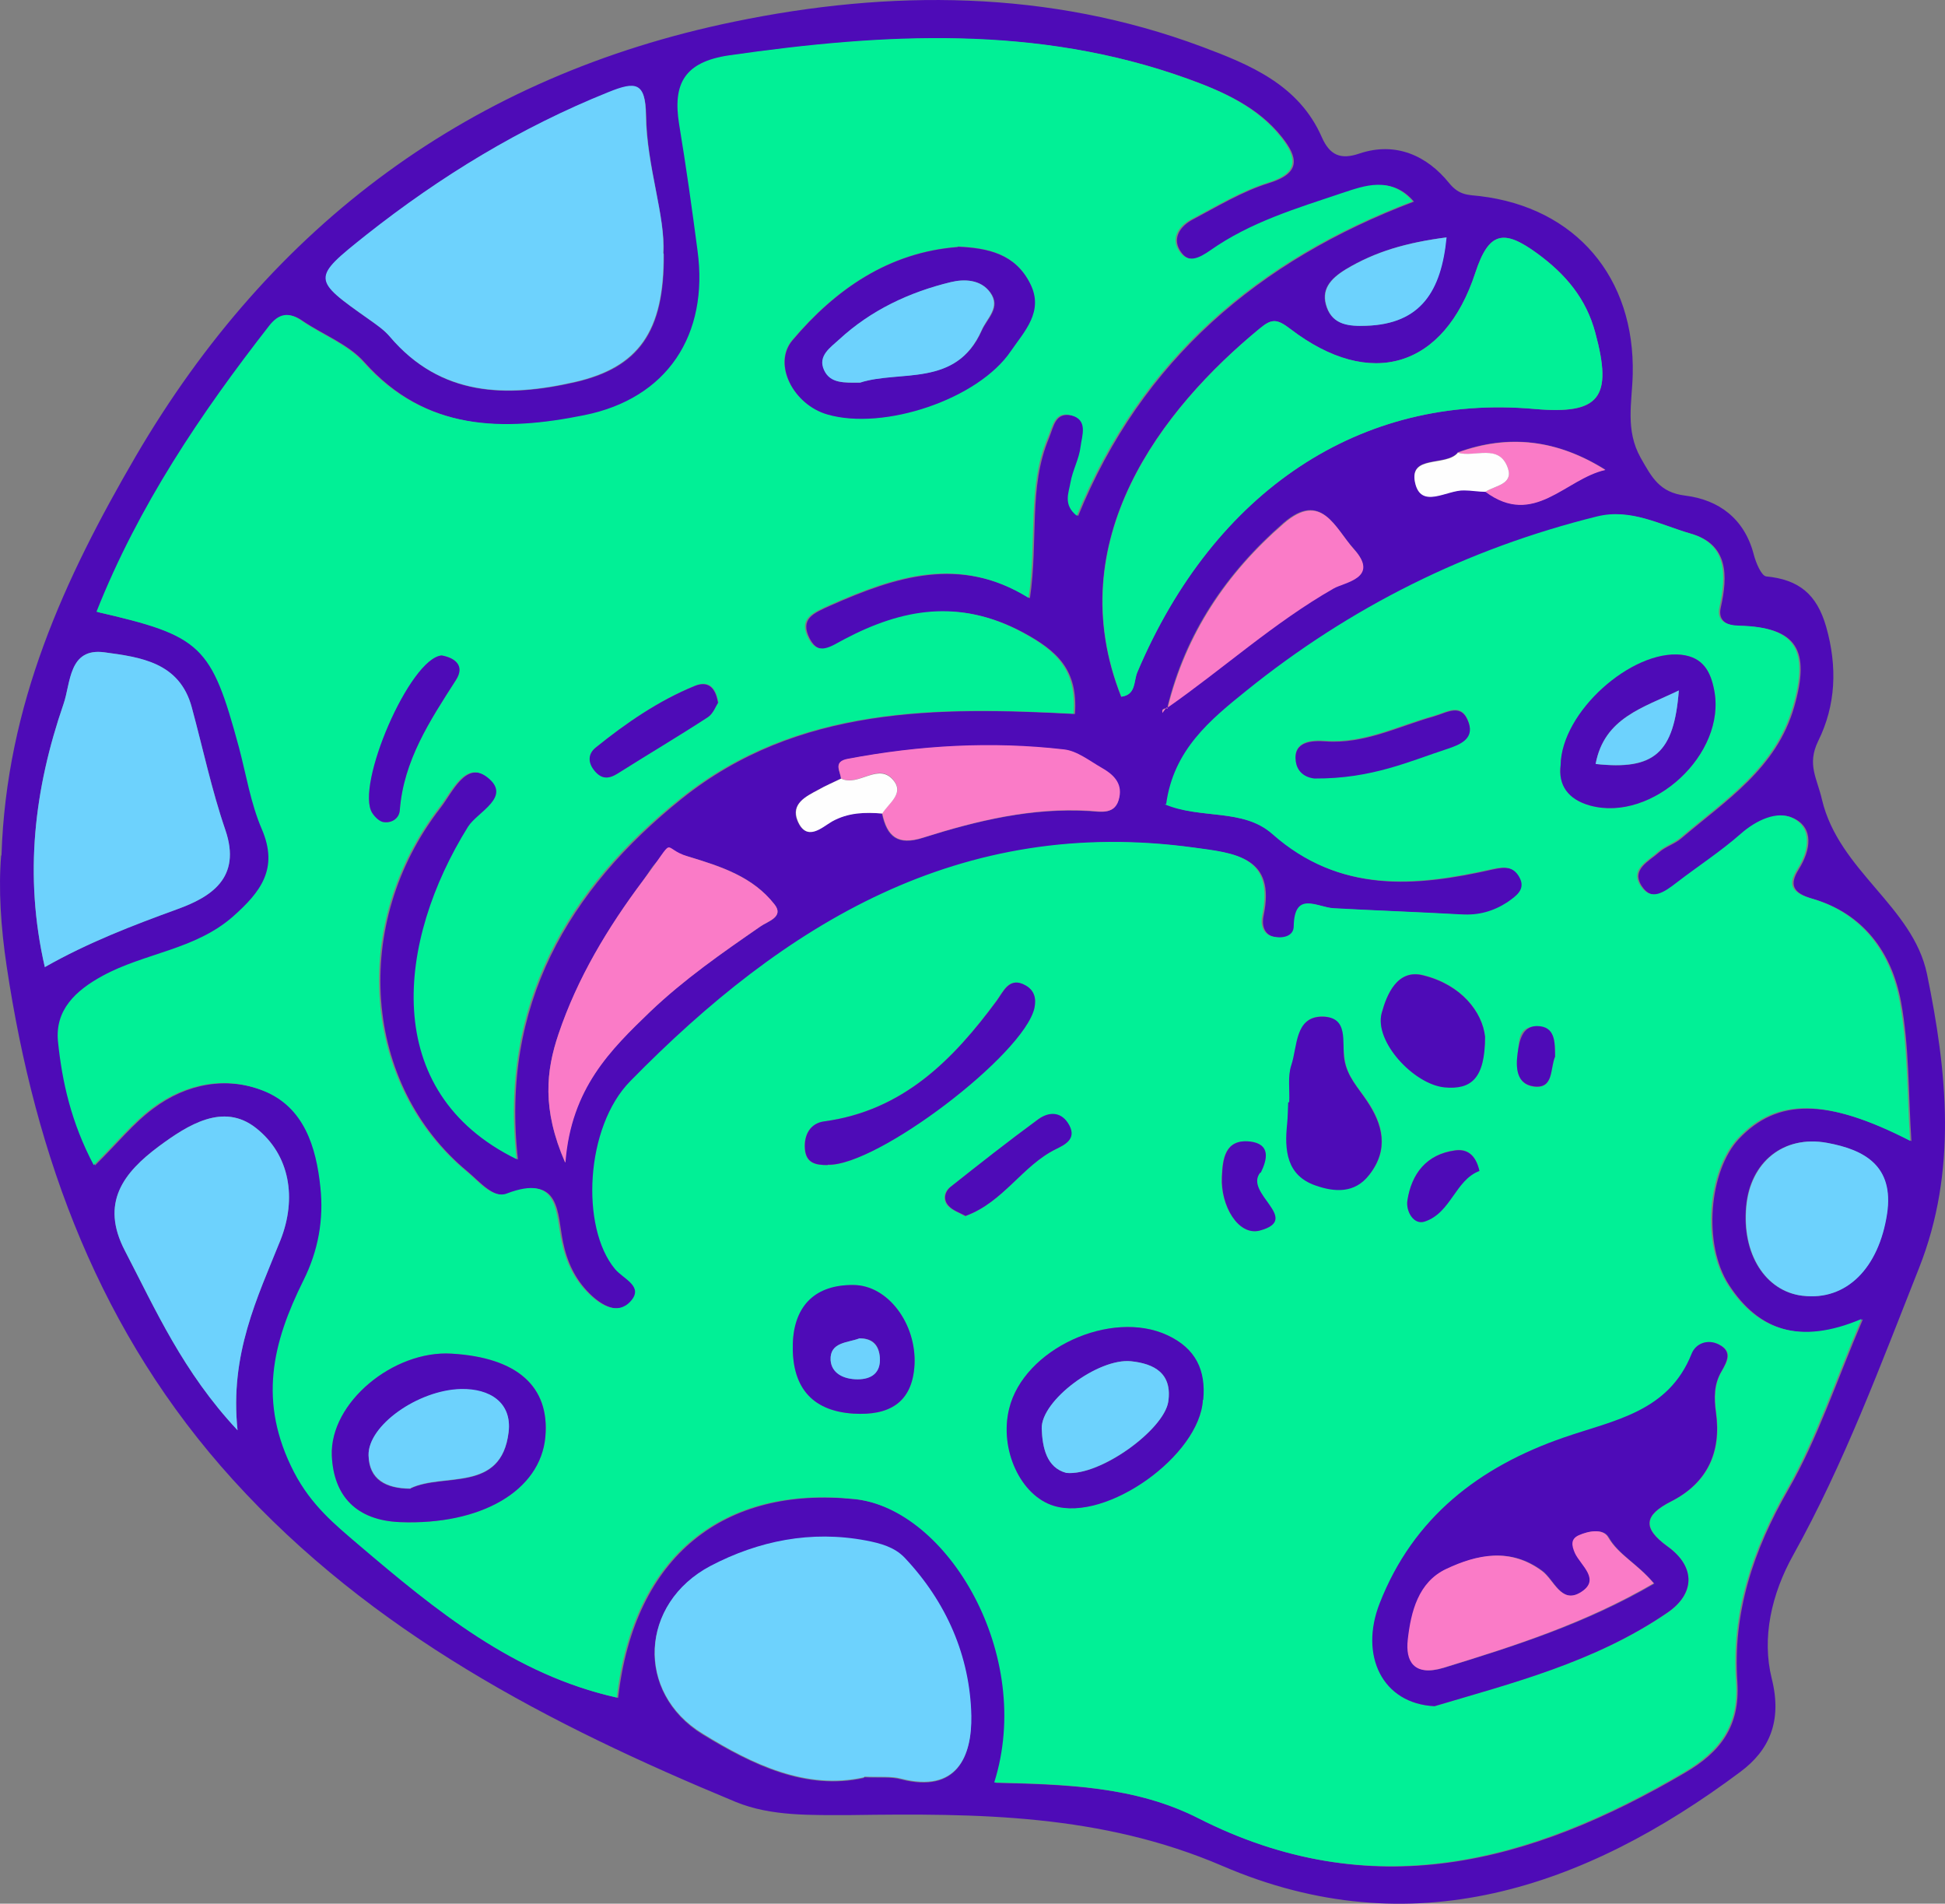 <?xml version="1.0" encoding="UTF-8"?>
<svg id="Layer_1" data-name="Layer 1" xmlns="http://www.w3.org/2000/svg" xmlns:xlink="http://www.w3.org/1999/xlink" viewBox="0 0 561.12 549.14">
  <rect x="0" y="0" width="561.12" height="549.14" fill="#808080" stroke="none"/>
  <defs>
    <style>
      .cls-1 {
        fill: #4e0bb7;
      }

      .cls-2 {
        fill: #01f096;
      }

      .cls-3 {
        fill: #6dd2fd;
      }

      .cls-4 {
        fill: #fa7bc7;
      }

      .cls-5 {
        fill: #fefefe;
      }
    </style>
  </defs>
  <a xlink:href="http://www.instagram.com/skeir.art">
    <g id="alien">
      <g id="alien-2" data-name="alien">
        <g id="Alien">
          <g id="a2096">
            <g id="INSTA">
              <g id="g1746">
                <g id="alien1">
                  <g id="g1729">
                    <g id="g1727">
                      <path id="path1651" class="cls-1" d="M.43,246.67c1.4-43.5,18.2-79.8,38.7-115C78.33,64.57,136.03,21.87,211.73,6.27c44.9-9.3,90.8-9.3,135,7.2,13.9,5.2,28,11,34.6,26.1,2.3,5.2,5.4,6.6,10.9,4.7,10.5-3.5,19.5.7,25.8,8.5,3,3.7,5.6,3.4,8.9,3.8,27.7,3.3,44.8,23.5,44.1,51.5-.2,8-2.2,16,2.3,24,3.2,5.6,5.4,10,12.9,10.9,9.6,1.2,17,6.6,19.7,16.9.6,2.4,2.2,6.2,3.6,6.4,9.4.9,14.6,5.1,17.3,14.5,3.3,11.6,2.8,22.7-2.3,33-3.3,6.8-.3,10.7,1.1,16.9,4.9,20.6,26.2,30.7,30.3,50.3,5.8,28.2,8.8,56.8-2.3,84.8s-21.6,56.4-36.3,82.8c-6.3,11.3-9.1,23.9-6.2,35.6,3.1,12.3-.7,20.7-9,26.9-45.2,33.8-95,50.6-149.4,27.2-35.1-15.1-70.9-15.2-107.2-14.7-11.6,0-23.1.4-33.3-3.8-53.8-22.3-105-48.8-145-92.9C28.93,384.67,10.23,334.07,1.93,278.77c-1.7-11.3-2.4-22.4-1.6-32h.1v-.1ZM420.53,130.57c-3.5,4-14,.5-12.3,8.5,1.7,7.9,9.2,2.1,14.2,2.3,2,0,4.1.3,6.1.4,14.1,10.4,23.1-3.7,34.6-6.3-13.8-8.6-27.8-10.4-42.6-5h0v.1ZM336.53,204.07c16.2-11.3,30.9-24.6,48.1-34.5,3.1-1.7,13.4-2.9,5.9-11.3-5.4-5.9-9.3-16.9-20.3-7.4-16.5,14.4-28.3,31.8-33.5,53.3-.4,0-.9.2-1.3.5-.2,0-.1.6-.1.9.4-.5.8-1.1,1.2-1.6h0v.1ZM242.63,224.57c-2.2,1.1-4.6,2.1-6.7,3.3-3.5,1.9-7.9,4.1-5.9,8.9,2.6,6.2,7,1.8,9.9.2,4.7-2.7,9.5-2.8,14.5-2.3,1.4,6.7,4.5,9.4,11.9,7,15.5-4.9,31.3-8.7,47.9-7.7,3.3.2,7.6,1.2,8.6-3.9.8-4.2-1.9-6.7-5.1-8.5-3.5-2-7.1-4.9-10.9-5.3-20.9-2.4-41.6-1.2-62.3,2.7-4.3.8-2.1,3.5-1.9,5.7h0v-.1ZM336.43,231.97c10.1,4.5,22.5,1.1,31,8.7,19.2,17.1,41,15.2,63.4,10.1,3.6-.8,6.1-.7,7.8,2.2,2.1,3.7-1,5.7-3.4,7.4-3.9,2.6-8.3,3.8-13.2,3.5-12.3-.7-24.7-1.2-37-1.8-4.7-.2-11.2-5.1-11.4,5.2,0,3-3.3,3.6-6,3-3.2-.7-3.6-3.8-3.1-6.1,3.6-17-7.9-17.9-19.8-19.6-67.4-9.2-118,22-162.5,67.4-13,13.3-14.3,42.3-4.4,54.2,2.4,2.9,8.6,5,4.4,9.4-3.7,3.9-8.7,1-12.2-2.5-4.1-4.1-6.4-9-7.6-14.8-1.7-8.2-.6-19.7-15.8-13.9-4.1,1.6-8.2-3.5-11.7-6.4-30.2-25-33.8-71.5-7.8-105,3.5-4.5,7.3-13.7,13.8-8.7,7.4,5.7-2.8,10-5.5,14.3-20.5,32.8-25.6,76.5,14,95.9-5-44.3,14.4-77.7,47.3-104.1,33.4-26.7,73.7-26.5,113.4-24.4.9-12.8-5.1-18.2-14.9-23.5-18.1-9.7-34.5-6.8-51.2,2-3.7,2-7.6,5.1-10.4-.2-3-5.8,1.1-7.4,6-9.6,18.8-8.3,37.4-14.5,57.5-2.1,2.5-16.7-.5-31.9,5.5-46.2,1.4-3.4,1.8-7.6,6.7-6.5,5.1,1.2,3.2,5.9,2.8,9.1-.4,3.5-2.3,6.8-2.9,10.3-.5,3-2.2,6.3,1.8,9.6,18.4-45.1,52.2-73.8,96.9-90.7-6.3-7.4-13.9-4.5-20.3-2.4-13.1,4.4-26.5,8.4-38,16.5-3.3,2.3-6.7,4.1-9.2,0-2.3-3.7.2-7.1,3.6-8.9,7.2-3.8,14.4-8.2,22.2-10.6,9.3-2.9,8.1-7.5,3.7-13.1-6.9-8.8-17-13.2-27.1-16.9-43.3-15.6-87.6-13.1-132.1-6.7-12.9,1.8-16.3,8.2-14.4,19.9,2,12.1,3.6,24.3,5.3,36.4,3.3,24.4-8.7,42.7-32.7,47.5-23.3,4.7-45.9,4.7-63.8-15.4-4.6-5.2-11.9-7.9-17.8-11.9-3.7-2.6-6.6-2-9.2,1.4-19.9,25.5-37.8,52.1-49.9,82.6,30.4,6.9,33.1,9.6,41.1,39.1,2.1,7.9,3.4,16.2,6.6,23.6,4.9,11.4-.2,18.1-8.3,25.2-10.9,9.6-25.4,10.5-37.6,17.1-7.9,4.3-13.8,9.9-12.9,19,1.2,11.7,3.7,23.3,10.3,35.6,6.5-6.4,11.1-12.2,16.8-16.4,9.6-7.2,21.2-9.4,32.2-5,11.6,4.7,15.2,16.2,16.4,27.8,1,9.3-.7,18.3-4.9,26.9-8.9,17.9-13.1,35-2.7,55.3,4.9,9.6,11.7,15.1,18.7,21,22.1,18.9,44.7,37.4,74.4,44,4.7-41.1,30.7-61.2,68.4-57.3,27.2,2.8,52.1,45.2,40.5,81.8,20.2.5,40.5,1,58.8,10.3,49.6,25.2,95.4,13.1,140.1-13.2,10.3-6,15.9-13.5,15.1-26.1-1.4-20,4.6-38.1,14.7-55.6,8.4-14.6,13.8-31.1,21.5-49.1-17.9,7.6-30.1,3.2-38.6-9.9-7.7-11.8-5.7-33,2.8-42.1,11.1-11.8,25.6-11.8,49.8.6-.9-13.8-.6-27.3-3-40.2-2.6-14.1-10.8-25.5-25.5-29.7-5.9-1.7-6.7-4.2-4-8.5,3.5-5.6,4.4-11.9-1.4-14.7-4.4-2.2-10.5.7-15,4.6-5.8,5-12.3,9.3-18.4,14-3.4,2.6-7.4,5.7-10.5.9s2.1-7.1,5-9.7c1.9-1.7,4.6-2.4,6.5-4.1,12.8-10.9,27.4-20.1,32.5-37.9,4.7-16.4.8-22.9-15.6-23.3-3.6,0-6.5-1.3-5.6-5.3,2.1-9.2,2.2-18.2-8.5-21.3-8.6-2.4-17.1-7.3-26.8-4.9-37.4,9.3-71.2,26.2-101.2,50.3-10.2,8.3-20.9,16.9-23,32.6h-.5,0ZM191.43,73.17c.6-10.7-4.8-25-5-39.8-.2-9.5-2.9-9.8-10.8-6.7-25.5,10.2-48.6,24.2-69.9,41.2-15.8,12.5-15.7,12.7.9,24.4,2.1,1.5,4.3,3,5.9,4.9,14.7,17.3,33.6,17.6,53.4,13.1,18.3-4.2,25.8-14.4,25.6-37h-.1v-.1ZM323.53,200.97c4.2-.6,3.4-4.4,4.6-7.1,22.1-52.3,64.5-80.4,114.6-75.9,18.8,1.7,22.6-3.2,17.5-22-2.7-9.9-8.5-16.9-16.8-22.9-9.6-7-13.9-6.3-17.8,5.6-9,27.5-30.3,33.9-53.4,16.2-3.8-2.9-5.3-3-8.7-.2-28.5,23.3-57.9,61.4-40.1,106.3h.1ZM249.23,512.67c4.5.2,7.8-.2,10.7.6,16,4.1,20.5-6.4,20.2-18.2-.4-17.3-7.2-32.9-19.3-45.6-2.8-3-6.8-4.1-11.1-4.9-15.9-3-31,0-44.8,7.3-20.5,10.8-21.6,36.5-2.3,48.4,14.5,8.9,30,16.3,46.6,12.6h0v-.2h0ZM12.93,278.97c12.5-7.1,25.3-12,38.2-16.7,9.7-3.5,18.6-9,13.9-22.8-3.9-11.5-6.5-23.6-9.7-35.4-3.5-13-14.9-14.5-25.2-15.9-10.3-1.4-9.7,8.9-11.8,14.9-8.4,24.4-11.5,49.3-5.4,75.9ZM68.53,412.57c-2.3-22,5.7-38.2,12.4-54.9,4.7-11.9,2.8-24.6-7.1-32.3-9.4-7.4-19.6-.9-28,5.3-10.1,7.5-17,16.2-9.8,30.1,8.9,17.1,16.7,34.9,32.5,51.8h0ZM163.03,335.27c1.7-21.5,13-32.4,24.6-43.5,9.7-9.3,20.7-16.9,31.7-24.5,2.1-1.5,7-2.7,4.1-6.4-6.2-8-15.3-10.9-24.9-13.8-8.3-2.5-10,2.9-13,6.9-10.2,13.6-18.9,28.2-24.4,44.3-3.6,10.6-4.8,21.7,1.9,37.1h0v-.1ZM520.03,373.77c12.5,1.5,22-7.9,24.3-23.7,2.1-13.6-6.3-18.4-17.3-20.4-12.6-2.3-22.2,5.6-23.3,18.3-1.3,13.7,5.5,24.5,16.2,25.8h.1ZM417.33,68.47c-11.6,1.5-20.6,4.1-29.1,9.2-4.6,2.8-7.3,6-5.5,11s6.4,5.4,11.3,5.3c15.8-.5,21.7-10,23.2-25.5h.1Z"/>
                      <path id="path1653" class="cls-2" d="M336.43,231.97c2.1-15.7,12.8-24.4,23.1-32.7,30-24.2,63.7-41,101.2-50.3,9.7-2.4,18.2,2.4,26.8,4.9,10.7,3,10.6,12,8.5,21.3-.9,4,2,5.2,5.6,5.3,16.4.4,20.3,6.9,15.6,23.3-5.1,17.8-19.7,27-32.5,37.9-1.9,1.6-4.6,2.4-6.5,4.1-2.8,2.6-8.1,4.9-5,9.7s7.1,1.7,10.5-.9c6.1-4.7,12.6-8.9,18.4-14,4.5-4,10.6-6.8,15-4.6,5.7,2.8,4.9,9.2,1.4,14.7-2.8,4.4-1.9,6.8,4,8.5,14.7,4.2,22.9,15.6,25.5,29.7,2.4,13,2.1,26.4,3,40.2-24.2-12.4-38.8-12.5-49.8-.6-8.5,9.1-10.5,30.2-2.8,42.1,8.5,13.1,20.7,17.5,38.6,9.9-7.7,18-13.1,34.4-21.5,49.1-10.1,17.6-16.1,35.6-14.7,55.6.9,12.6-4.8,20-15.1,26.1-44.7,26.3-90.5,38.4-140.1,13.2-18.3-9.3-38.5-9.8-58.8-10.3,11.6-36.7-13.4-79-40.5-81.8-37.7-3.9-63.7,16.3-68.4,57.3-29.7-6.6-52.3-25.2-74.4-44-6.9-5.9-13.7-11.4-18.7-21-10.5-20.3-6.2-37.4,2.7-55.3,4.3-8.6,5.9-17.6,4.9-26.9-1.2-11.6-4.7-23.1-16.4-27.8-10.9-4.4-22.5-2.2-32.2,5-5.7,4.3-10.3,10-16.8,16.4-6.5-12.3-9.1-24-10.3-35.6-.9-9.1,5-14.7,12.9-19,12.1-6.6,26.7-7.5,37.6-17.1,8-7.1,13.2-13.8,8.3-25.2-3.2-7.4-4.5-15.7-6.6-23.6-8-29.5-10.7-32.1-41.1-39.1,12.1-30.5,30-57.1,49.9-82.6,2.7-3.4,5.5-4,9.2-1.4,5.9,4.1,13.2,6.8,17.8,11.9,17.9,20.1,40.6,20.1,63.8,15.4,24-4.8,36-23.2,32.7-47.5-1.6-12.2-3.3-24.3-5.3-36.4-1.9-11.7,1.5-18,14.4-19.9,44.6-6.4,88.8-8.9,132.1,6.7,10.1,3.6,20.2,8.1,27.1,16.9,4.4,5.6,5.6,10.2-3.7,13.1-7.8,2.4-14.9,6.8-22.2,10.6-3.4,1.8-5.9,5.2-3.6,8.9,2.5,4.1,5.9,2.3,9.2,0,11.5-8.1,24.9-12.1,38-16.5,6.4-2.1,13.9-5,20.3,2.4-44.7,16.9-78.5,45.6-96.9,90.7-4-3.2-2.3-6.6-1.8-9.6.6-3.5,2.5-6.8,2.9-10.3.4-3.2,2.3-7.8-2.8-9.1-4.8-1.2-5.2,3.1-6.7,6.5-6,14.2-3,29.5-5.5,46.2-20.1-12.5-38.7-6.2-57.5,2.1-4.9,2.2-9,3.9-6,9.6,2.8,5.3,6.7,2.1,10.4.2,16.7-8.8,33.1-11.7,51.2-2,9.8,5.3,15.8,10.7,14.9,23.5-39.7-2.1-79.9-2.3-113.4,24.4-33,26.3-52.3,59.8-47.3,104.1-39.7-19.4-34.5-63-14-95.9,2.7-4.3,12.9-8.6,5.5-14.3-6.4-4.9-10.3,4.3-13.8,8.7-26,33.5-22.4,80,7.8,105,3.5,2.9,7.6,8,11.7,6.4,15.2-5.8,14,5.7,15.8,13.9,1.2,5.8,3.5,10.7,7.6,14.8,3.5,3.5,8.4,6.5,12.2,2.5,4.1-4.4-2-6.5-4.4-9.4-10-12-8.6-41,4.4-54.2,44.5-45.4,95.1-76.6,162.5-67.4,11.9,1.6,23.4,2.5,19.8,19.6-.5,2.3-.1,5.4,3.1,6.1,2.7.6,6,0,6-3,.2-10.3,6.7-5.5,11.4-5.2,12.3.7,24.7,1.1,37,1.8,4.9.3,9.2-.9,13.2-3.5,2.4-1.7,5.6-3.7,3.4-7.4-1.7-2.9-4.2-3-7.8-2.2-22.4,5.1-44.2,6.9-63.4-10.1-8.5-7.5-20.9-4.2-31.1-8.6h.5,0ZM413.93,492.17c21.8-6.6,46.2-12.6,67.2-27,7.7-5.3,8.3-13,0-19.1-7.3-5.3-6.8-9,1.1-13,10.4-5.3,14.5-14.1,12.9-25.6-.6-4.2-.6-8.2,1.6-11.9,1.6-2.8,3.3-5.7-.7-7.7-3.2-1.7-6.7-.4-7.9,2.6-6.6,16.9-22.5,19.2-36.9,24.2-24.4,8.4-43.5,23-53.1,47.8-5.9,15,.7,29.1,15.9,29.7h-.1ZM276.33,71.17c-20,1.6-35.3,12.2-47.8,26.9-5.8,6.9.3,18.6,10.1,21.4,16.3,4.8,43.5-4.4,52.9-18.3,3.9-5.7,9.6-11.4,5.6-19.4-4.2-8.6-12.1-10.3-20.8-10.7h0v.1ZM130.23,390.47c-16.7-1-35.1,14.1-34.5,29.4.5,11.7,7.1,18.7,19.7,19.2,23.2.9,40.4-9,41.9-24.6,1.3-14.6-8.1-22.9-27.1-24h0ZM347.03,403.77c.8-8.5-2.1-14.8-10.2-18.6-16.3-7.6-41.5,3.9-45.7,21.2-2.8,11.7,3.3,25.1,12.9,28,15.2,4.6,42.1-14.5,43-30.6h0ZM450.23,220.77c-.7,5.5,2,9.8,8.5,11.6,18,4.9,39.4-14.9,35.8-33.3-1-5.2-3.1-9.5-9.5-10.2-14.2-1.5-34.6,16.5-34.8,31.9ZM371.93,317.97h-.2c0,2.1,0,4.1-.3,6.1-.8,7.6-.2,14.9,8.2,17.8,5.4,1.9,11.2,2.3,15.5-3.1,5.7-7.3,3.9-14.5-.7-21.3-2.6-3.8-5.8-7-6.5-12-.7-4.7,0-12.2-6.4-12.3-7.9,0-7.1,8.6-8.9,14-1.1,3.3-.5,7.2-.6,10.7h-.1v.1ZM263.83,393.67c.6-11.7-7.6-23-17.7-23s-17.1,5.7-17.4,16.8c-.4,12,4.9,19.5,17.5,20.3,10,.6,17-2.9,17.6-14.1h0ZM238.73,336.07c14.1.4,56.6-31.9,59.6-45.3.7-2.9,0-5.1-2.5-6.5-4.7-2.7-6.4,1.6-8.3,4.3-12.7,17.3-27.2,31.8-49.8,34.9-4,.6-5.9,3.8-5.6,7.9.3,4.2,3.2,4.8,6.5,4.7h.1ZM428.43,298.97c-.8-7.2-6.9-15-17.8-17.7-7.6-1.9-10.6,5.8-12,10.8-2.3,8.2,9.2,20.7,18.1,21.5,7.7.7,11.7-2.5,11.7-14.7h0v.1ZM379.23,224.47c16.6,0,27.4-5,38.5-8.7,3.2-1,7.5-2.7,6-7.4-2-6-6.2-3-10.1-1.9-10.3,2.8-20,8-31.2,7.2-4-.3-9.4,0-8.6,5.8.6,4.9,5.7,5,5.4,5h0ZM127.43,189.07c-9.1.8-25.1,37.9-20,45.5.8,1.2,2.3,2.4,3.5,2.6,2.1.2,4.2-1.1,4.4-3.4,1.1-14.5,8.7-25.9,16.2-37.6,2.7-4.2-.4-6.5-4.1-7.1h0ZM278.63,350.77c10.8-4,16.2-14.4,25.8-19.2,2.5-1.2,6-2.8,3.9-6.8s-5.7-4.2-9-1.8c-8.5,6.3-16.9,12.9-25.3,19.5-1.8,1.4-2.1,3.7-.6,5.4,1.3,1.3,3.3,2,5,3h.2v-.1ZM207.23,202.57c-.8-4.9-3.2-6.2-6.7-4.8-10.5,4.3-19.8,10.7-28.6,17.8-2.3,1.8-2.3,4.3-.3,6.7,2,2.5,4.1,2.5,6.6.8,8.7-5.5,17.5-10.7,26.1-16.3,1.5-1,2.2-3.2,3-4.3h-.1v.1ZM363.63,338.17c1.9-3.9,2.9-8.3-3.2-8.9-7.1-.7-7.8,5-8,10.3-.4,8.2,4.8,17,10.9,15.4,12.4-3.3-4.8-10.8.2-16.8h.1ZM426.83,337.77c-1.1-4.9-3.8-6.5-7.1-6-8.2,1.2-12.5,6.8-13.7,14.4-.5,3.1,1.8,7.2,5,6.1,7.5-2.5,8.8-12,15.8-14.6h0v.1ZM448.63,304.77c0-3.9.2-8.7-5.3-8.7s-5,4.1-5.5,7.8c-.6,4.3-.2,8.9,4.6,9.6,5.9.8,4.7-5.1,6.2-8.6h0v-.1Z"/>
                      <path id="path1655" class="cls-3" d="M191.43,73.17c.2,22.6-7.4,32.8-25.6,37-19.7,4.5-38.7,4.2-53.4-13.1-1.6-1.9-3.8-3.4-5.9-4.9-16.6-11.7-16.7-11.8-.9-24.4,21.4-16.9,44.5-31,69.9-41.2,7.9-3.2,10.7-2.9,10.8,6.7.2,14.8,5.7,29.1,5,39.8h.1v.1Z"/>
                      <path id="path1657" class="cls-2" d="M323.53,200.97c-17.8-44.9,11.6-82.9,40-106.3,3.4-2.8,4.9-2.7,8.7.2,23.1,17.7,44.4,11.3,53.4-16.2,3.9-11.9,8.2-12.6,17.8-5.6,8.3,6.1,14.2,13.1,16.8,22.9,5.1,18.8,1.2,23.6-17.5,22-50.1-4.5-92.4,23.5-114.6,75.9-1.1,2.6-.3,6.5-4.6,7.1h0Z"/>
                      <path id="path1659" class="cls-3" d="M249.23,512.67c-16.6,3.7-32.1-3.7-46.5-12.6-19.4-11.8-18.2-37.6,2.3-48.4,13.8-7.2,28.9-10.3,44.8-7.3,4.2.8,8.2,1.9,11.1,4.9,12.1,12.8,18.9,28.4,19.3,45.6.2,11.8-4.2,22.3-20.2,18.2-2.9-.8-6.2-.4-10.7-.6h0v.2h-.1Z"/>
                      <path id="path1661" class="cls-3" d="M12.93,278.97c-6.1-26.6-3-51.5,5.4-75.9,2.1-6,1.4-16.3,11.8-14.9,10.3,1.4,21.7,2.8,25.2,15.9,3.2,11.8,5.7,23.8,9.7,35.4,4.7,13.8-4.2,19.3-13.9,22.8-12.9,4.7-25.7,9.6-38.2,16.7h0Z"/>
                      <path id="path1663" class="cls-3" d="M68.53,412.57c-15.8-16.9-23.6-34.7-32.5-51.8-7.2-13.8-.4-22.5,9.8-30.1,8.4-6.2,18.6-12.7,28-5.3,9.9,7.8,11.8,20.4,7.1,32.3-6.7,16.7-14.7,32.9-12.4,54.9h0Z"/>
                      <path id="path1665" class="cls-4" d="M163.03,335.27c-6.7-15.3-5.5-26.4-1.9-37,5.4-16.1,14.2-30.7,24.4-44.3s4.7-9.4,13-6.9c9.6,2.9,18.7,5.9,24.9,13.8,2.9,3.6-2,4.9-4.1,6.4-11,7.6-21.9,15.2-31.7,24.5-11.5,11.1-22.8,22.1-24.5,43.5h-.1Z"/>
                      <path id="path1667" class="cls-3" d="M520.03,373.77c-10.7-1.3-17.5-12.1-16.2-25.8,1.2-12.7,10.7-20.6,23.3-18.3,10.9,2,19.3,6.7,17.3,20.4-2.4,15.8-11.8,25.2-24.3,23.7h-.1Z"/>
                      <path id="path1669" class="cls-4" d="M242.63,224.57c-.2-2.2-2.4-4.9,2-5.7,20.7-3.9,41.4-5.1,62.3-2.7,3.8.4,7.4,3.3,10.9,5.3,3.2,1.8,6,4.3,5.1,8.5-1,5.2-5.3,4.1-8.6,3.9-16.6-1-32.4,2.8-47.9,7.7-7.5,2.4-10.5-.4-11.9-7,1.8-2.9,6.2-5.6,3.5-9.2-4.3-6-10.3,1.7-15.3-.8h-.1Z"/>
                      <path id="path1671" class="cls-4" d="M336.83,204.37c5.3-21.5,17-39,33.5-53.3,11-9.6,14.9,1.4,20.3,7.4,7.5,8.3-2.8,9.5-5.9,11.3-17.3,9.9-31.9,23.2-48.1,34.5l.2.2h0v-.1Z"/>
                      <path id="path1673" class="cls-3" d="M417.33,68.47c-1.5,15.5-7.4,25-23.2,25.5-4.9.2-9.5-.2-11.3-5.3-1.8-5,.9-8.2,5.5-11,8.5-5.1,17.5-7.7,29.1-9.2h-.1Z"/>
                      <path id="path1675" class="cls-4" d="M420.53,130.57c14.8-5.4,28.8-3.7,42.6,5-11.6,2.6-20.6,16.7-34.6,6.3,2.7-1.8,8.1-2.1,6.5-6.8-2.5-7.2-9.5-3-14.4-4.5h-.1Z"/>
                      <path id="path1677" class="cls-5" d="M420.53,130.57c4.9,1.5,12-2.8,14.5,4.5,1.6,4.7-3.8,5-6.5,6.8-2,0-4.1-.4-6.1-.4-5-.2-12.5,5.6-14.2-2.3-1.7-8,8.9-4.5,12.3-8.5h0v-.1Z"/>
                      <path id="path1679" class="cls-5" d="M242.63,224.57c5.1,2.6,11-5.1,15.4.9,2.6,3.6-1.7,6.3-3.5,9.2-5-.4-9.8-.3-14.5,2.3-2.9,1.7-7.3,6-9.9-.2-2-4.9,2.3-7,5.9-8.9,2.1-1.2,4.4-2.2,6.7-3.3h-.1Z"/>
                      <path id="path1681" class="cls-4" d="M336.53,204.07c-.4.5-.8,1.1-1.2,1.6,0-.3,0-.8.1-.9.3-.3.8-.3,1.3-.5l-.2-.2h0Z"/>
                      <path id="path1683" class="cls-1" d="M413.93,492.17c-15.2-.7-21.8-14.7-15.9-29.7,9.7-24.8,28.8-39.4,53.1-47.8,14.4-5,30.2-7.3,36.9-24.2,1.2-3,4.7-4.3,7.9-2.6,3.9,2,2.3,4.9.7,7.7-2.2,3.7-2.2,7.7-1.6,11.9,1.6,11.4-2.5,20.3-12.9,25.6-7.9,4-8.4,7.7-1.1,13,8.4,6,7.8,13.8,0,19.1-21,14.4-45.4,20.5-67.2,27h.1ZM477.13,456.67c-4.8-5.7-10.1-8.1-13-13.2-1.5-2.6-5.6-1.9-8.5-.6-2.4,1.1-2,3-1.1,5.1,1.6,3.7,7.7,7.8,1.4,11.5-5.5,3.2-7.5-3.7-10.9-6.3-9.1-6.8-18.6-4.8-27.6-.6-8.1,3.8-10.2,12.5-11.1,20.4-.7,6.2,1.7,10.7,10.3,8.1,20.5-6.3,40.8-12.7,60.7-24.3h-.2v-.1Z"/>
                      <path id="path1685" class="cls-1" d="M276.33,71.17c8.8.4,16.6,2.1,20.9,10.7,4,8-1.7,13.7-5.6,19.4-9.4,13.9-36.6,23-52.9,18.3-9.8-2.8-15.9-14.5-10.1-21.4,12.4-14.7,27.8-25.4,47.7-26.9h0v-.1ZM248.13,110.37c11.5-3.8,27.7,1.5,35.1-15,1.6-3.6,5.7-6.6,2.5-11-2.8-3.8-7.5-3.9-11.3-3-12,2.9-23.1,8.1-32.3,16.6-2.5,2.3-6.2,4.7-4.3,8.8,1.7,3.8,5.8,3.7,10.4,3.6h-.1Z"/>
                      <path id="path1687" class="cls-1" d="M130.23,390.47c19,1.1,28.4,9.5,27.1,24-1.4,15.6-18.6,25.5-41.9,24.6-12.6-.5-19.2-7.5-19.7-19.2-.6-15.3,17.8-30.4,34.5-29.4h0ZM118.43,429.37c9.6-4.6,26.2,1.4,28.3-16.2,1-8.5-5.4-12.6-13.8-12.4-12.3.3-26.8,10.5-26.6,19.1.1,7,4.9,9.5,12,9.6h.1v-.1Z"/>
                      <path id="path1689" class="cls-1" d="M347.03,403.77c-.9,16.1-27.8,35.3-43,30.6-9.6-2.9-15.8-16.3-12.9-28,4.2-17.3,29.4-28.8,45.7-21.2,8.1,3.8,11.1,10,10.3,18.6h-.1ZM307.63,424.87c9.8,1,28.1-12.4,29.4-20.5,1.3-8.2-4.1-11-10.7-11.7-9.4-1-26,11.3-25.8,19.4.2,5.5,1.4,11.3,7.1,12.8Z"/>
                      <path id="path1691" class="cls-1" d="M450.23,220.77c.2-15.5,20.6-33.4,34.8-31.9,6.4.7,8.5,5,9.5,10.2,3.6,18.4-17.8,38.2-35.8,33.3-6.5-1.8-9.2-6-8.5-11.6ZM460.33,220.37c16.8,1.9,22.6-3,24-21.2-10.3,5-21.5,7.8-24,21.2Z"/>
                      <path id="path1693" class="cls-1" d="M371.93,317.97c.2-3.6-.5-7.4.6-10.7,1.8-5.4,1-14,8.9-14s5.6,7.5,6.4,12.3c.8,5,4,8.2,6.5,12,4.6,6.8,6.4,14,.7,21.3-4.2,5.5-10.1,5-15.5,3.1-8.4-2.9-9-10.2-8.2-17.8.2-2,.2-4.1.3-6.2h.3Z"/>
                      <path id="path1695" class="cls-1" d="M263.83,393.67c-.6,11.2-7.6,14.7-17.6,14.1-12.6-.8-17.9-8.3-17.5-20.3.4-11.1,6.7-16.9,17.4-16.8,10.1,0,18.3,11.3,17.7,23h0ZM247.93,386.07c-3.3,1.3-8.6,1-8.3,6.3.2,3.7,3.9,5.5,7.8,5.5s6.7-1.9,6.4-6.3c-.2-3.4-1.9-5.6-5.9-5.5h0Z"/>
                      <path id="path1697" class="cls-1" d="M238.73,336.07c-3.3,0-6.2-.5-6.5-4.7-.3-4.1,1.6-7.4,5.6-7.9,22.7-3.1,37.1-17.7,49.8-34.9,1.9-2.6,3.6-7,8.3-4.3,2.4,1.4,3.1,3.6,2.5,6.5-3,13.4-45.4,45.7-59.6,45.2h0l-.1.1Z"/>
                      <path id="path1699" class="cls-1" d="M428.43,298.97c0,12.2-4,15.4-11.7,14.7-8.9-.9-20.4-13.3-18.1-21.5,1.4-5.1,4.4-12.8,12-10.8,10.9,2.7,17,10.5,17.8,17.7h0v-.1Z"/>
                      <path id="path1701" class="cls-1" d="M379.23,224.57c.4,0-4.7,0-5.4-4.9-.8-5.8,4.6-6.1,8.6-5.8,11.2.8,20.9-4.3,31.2-7.2,3.9-1.1,8.1-4.1,10.1,1.9,1.6,4.7-2.8,6.3-6,7.4-11.1,3.6-21.9,8.7-38.5,8.6h0Z"/>
                      <path id="path1703" class="cls-1" d="M127.43,189.07c3.8.7,6.8,2.9,4.1,7.1-7.5,11.7-15.1,23.2-16.2,37.6-.2,2.3-2.2,3.6-4.4,3.4-1.3,0-2.7-1.4-3.5-2.6-5.1-7.7,10.8-44.8,20-45.5h0Z"/>
                      <path id="path1705" class="cls-1" d="M278.63,350.77c-1.8-1-3.8-1.6-5-3-1.5-1.6-1.2-3.9.6-5.4,8.3-6.6,16.7-13.2,25.3-19.5,3.3-2.4,6.9-2.2,9,1.8s-1.5,5.6-3.9,6.8c-9.6,4.7-15.1,15.2-25.9,19.2h-.1v.1Z"/>
                      <path id="path1707" class="cls-1" d="M207.23,202.57c-.7,1.1-1.5,3.3-3,4.3-8.6,5.6-17.4,10.8-26.1,16.3-2.6,1.6-4.6,1.6-6.6-.8-2-2.4-1.9-4.9.3-6.7,8.8-7.1,18.1-13.5,28.6-17.8,3.5-1.4,5.9,0,6.7,4.8h.1v-.1Z"/>
                      <path id="path1709" class="cls-1" d="M363.63,338.17c-5,6,12.1,13.5-.2,16.8-6.2,1.6-11.3-7.2-10.9-15.4.2-5.3.9-11,8-10.3,6.1.7,5.1,5.1,3.2,9h-.1v-.1Z"/>
                      <path id="path1711" class="cls-1" d="M426.83,337.77c-7,2.6-8.2,12.1-15.8,14.6-3.2,1.1-5.5-3-5-6.1,1.2-7.7,5.5-13.3,13.7-14.4,3.3-.5,6,1,7.1,6h0v-.1Z"/>
                      <path id="path1713" class="cls-1" d="M448.63,304.77c-1.5,3.5-.3,9.4-6.2,8.6-4.9-.7-5.2-5.3-4.6-9.6.5-3.6,1.3-7.7,5.5-7.8,5.5,0,5.2,4.8,5.3,8.7h0v.1Z"/>
                      <path id="path1715" class="cls-4" d="M477.13,456.67c-19.9,11.6-40.2,18.1-60.7,24.4-8.6,2.6-11-1.9-10.3-8.1.9-8,3-16.6,11.1-20.4,8.9-4.2,18.4-6.2,27.6.6,3.4,2.5,5.5,9.4,10.9,6.3,6.4-3.7.3-7.8-1.4-11.5-.9-2.1-1.3-4,1.1-5.1,2.9-1.3,7.1-2,8.5.6,3,5.1,8.3,7.5,13.1,13.2h.1Z"/>
                      <path id="path1717" class="cls-3" d="M248.13,110.37c-4.6,0-8.6.3-10.4-3.6-1.9-4.1,1.8-6.5,4.3-8.8,9.2-8.5,20.3-13.7,32.3-16.6,3.8-.9,8.6-.8,11.3,3,3.1,4.3-1,7.4-2.5,11-7.3,16.5-23.5,11.3-35,15h0Z"/>
                      <path id="path1719" class="cls-3" d="M118.43,429.37c-7.1,0-11.9-2.7-12.1-9.6-.2-8.6,14.3-18.8,26.6-19.1,8.4-.2,14.8,3.9,13.8,12.4-2.1,17.6-18.7,11.6-28.3,16.2h0v.1Z"/>
                      <path id="path1721" class="cls-3" d="M307.63,424.87c-5.7-1.5-6.9-7.3-7.1-12.8-.2-8.1,16.3-20.4,25.8-19.4,6.6.7,11.9,3.4,10.7,11.7-1.3,8.1-19.6,21.4-29.4,20.5h0Z"/>
                      <path id="path1723" class="cls-3" d="M460.33,220.37c2.5-13.3,13.7-16.2,24-21.2-1.4,18.1-7.1,23-24,21.2Z"/>
                      <path id="path1725" class="cls-3" d="M247.93,386.07c4,0,5.6,2.2,5.9,5.5.3,4.4-2.3,6.3-6.4,6.3s-7.5-1.7-7.8-5.5c-.3-5.3,5-5,8.3-6.3h0Z"/>
                    </g>
                  </g>
                </g>
              </g>
            </g>
          </g>
        </g>
      </g>
    </g>
  </a>
</svg>